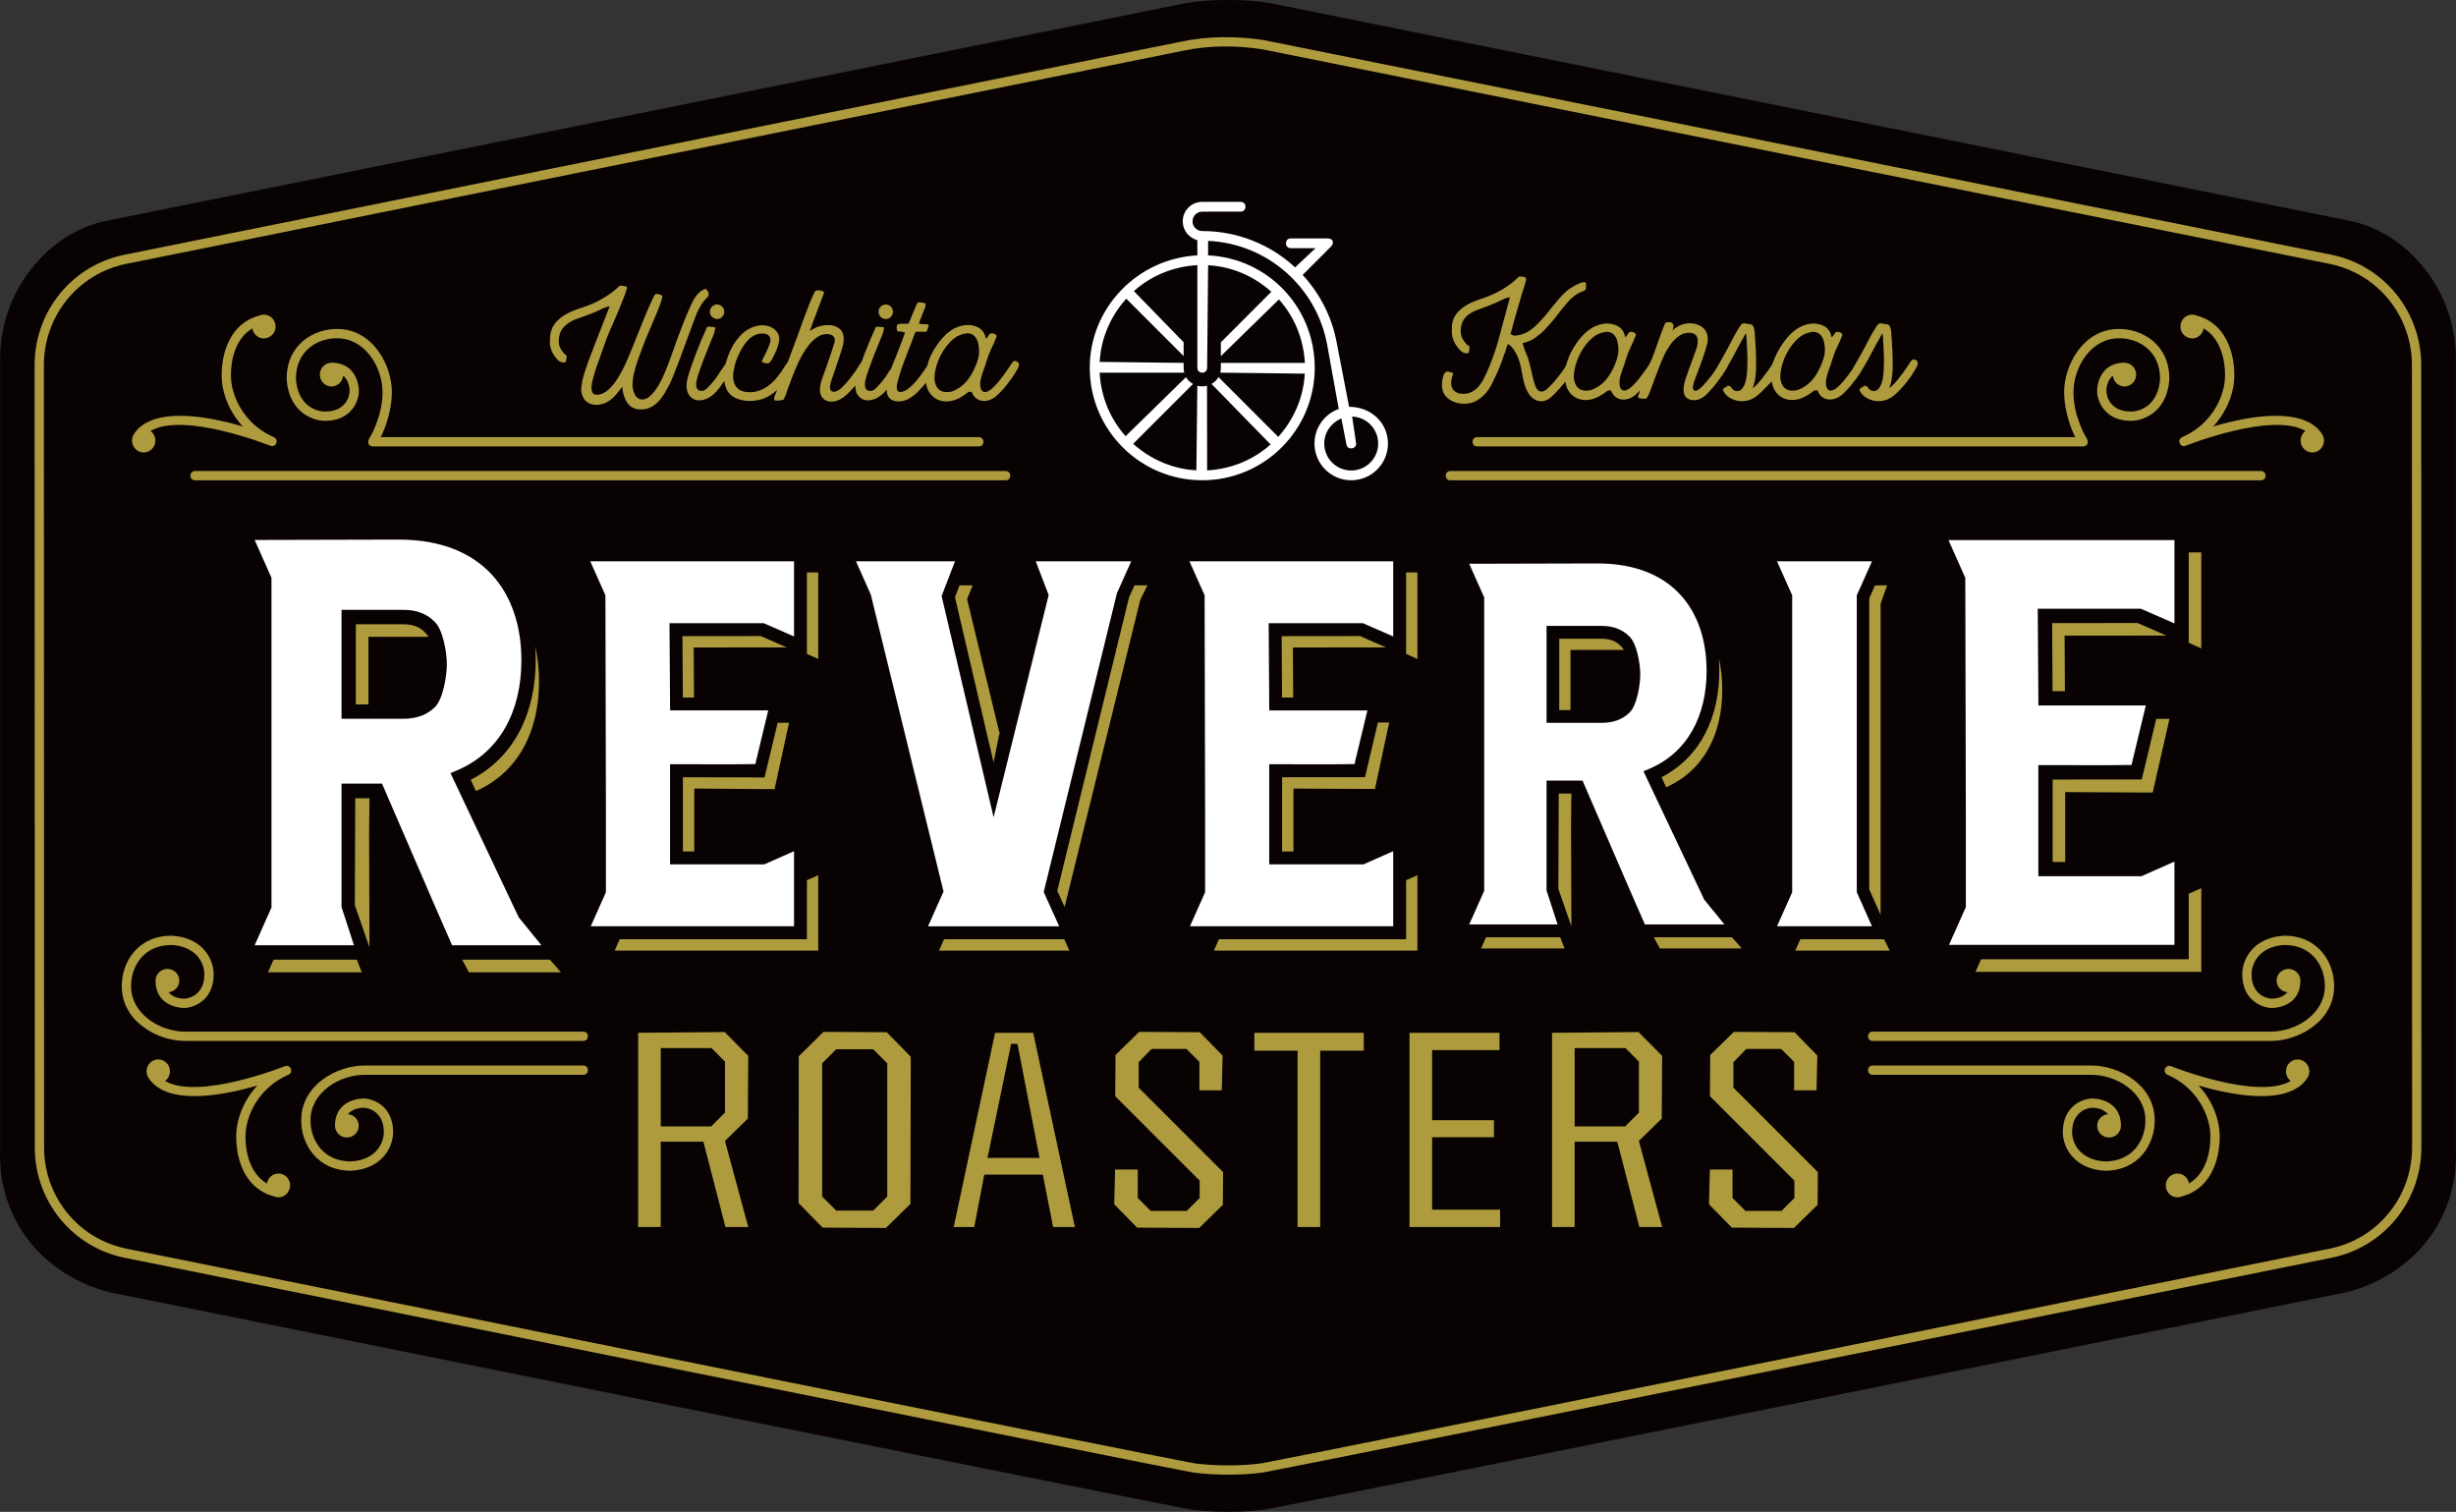 <?xml version="1.0" encoding="UTF-8"?>
<svg id="Layer_1" data-name="Layer 1" xmlns="http://www.w3.org/2000/svg" version="1.1" viewBox="0 0 197.784 121.743">
  <rect x="0" y="0" width="197.784" height="121.743" fill="#333333" stroke="none"/>
  <path d="M98.892,121.743c-1.006-.002-1.996-.063-2.884-.17-1.155-.138-87.108-17.498-87.108-17.498C3.634,102.792-.205,98.326.009,92.578l.002-63.733c-.002-5.466,3.91-10.084,8.446-11.041C8.456,17.803,94.293.502,94.926.366c1.345-.285,2.735-.376,3.966-.365,1.231-.011,2.622.08,3.966.365.633.135,86.471,17.437,86.471,17.437,4.535.958,8.448,5.575,8.445,11.041l.002,63.733c.214,5.748-3.625,10.214-8.892,11.497,0,0-85.953,17.36-87.108,17.498-.887.107-1.877.168-2.884.17" fill="#080203" stroke-width="0"/>
  <path d="M110.727,63.526l1.147-5.348h-.91l-1.04,4.404-6.675.005v5.982h.913v-5.068l5.846.028.718-.002ZM114.148,76.548h-16.396l.408-.914h15.074v-4.754l.914-.405v6.072ZM111.613,52.135l-7.495.006.025,4.029h-.899l-.031-4.943,6.311-.007,2.09.914ZM64.981,52.657v-6.561h.914v6.97l-.914-.409ZM63.54,58.202h-.914l-1.057,4.403-6.573-.018v5.98h.914v-5.067s6.467.048,6.467.048l1.164-5.346ZM65.894,76.548h-16.396l.408-.914h15.075v-4.754l.914-.406v6.074ZM63.36,52.135l-7.495.006.024,4.029h-.898l-.032-4.943,6.311-.007,2.089.914ZM139.477,75.476l.796.901h-6.602l-.488-.901h6.293ZM134.177,63.395l-.374-.81c3.202-1.651,4.654-4.91,4.654-8.557,0-.346-.014-.689-.037-1.027.185.802.275,1.655.275,2.542,0,3.54-1.455,6.491-4.517,7.851M119.67,75.476h5.973l.352.901h-6.725l.4-.901ZM126.547,74.593l-1.052-3.019.03-7.669h1.022l-.029,2.511.029,8.178ZM126.473,52.338v4.846h-.905v-5.748h3.421c.673-.001,1.162.207,1.508.558.114.103.205.217.283.345l-4.307-.002ZM78.333,47.136l-.455,1.102,2.631,10.875v-.184l-.496,2.468-3.109-13.306.368-.955h1.06ZM92.407,47.136l-.576,1.153-6.098,24.749-.588-1.304,5.777-23.624.44-.974h1.045ZM76.026,75.634h9.681l.412.914h-10.501l.408-.914ZM151.968,47.136l-.52,1.488-.002,25.044-.914-2.048v-23.44l.465-1.043h.97ZM144.982,75.634h6.743l.456.914h-7.606l.407-.914ZM113.234,52.657v-6.561h.914v6.97l-.914-.409ZM101.649,3.968c-2.033-.318-4.315-.319-6.316.106-.607.129-85.231,17.187-85.231,17.187-3.793.8-6.538,4.124-6.568,8.094l.015,63.087c.028,3.97,2.774,7.294,6.567,8.094,0,0,85.044,17.179,86.149,17.312,1.624.195,3.622.221,5.346-.015,1.063-.147,86.07-17.297,86.07-17.297,3.794-.8,6.539-4.124,6.568-8.094l-.014-63.087c-.028-3.969-2.774-7.294-6.567-8.094L101.649,3.968ZM71.907,25.035c.036.312-.188.612-.501.65-.325.038-.614-.2-.65-.513-.037-.325.188-.612.512-.649.312-.037.601.187.639.513M58.32,25.035c.037.312-.188.612-.5.65-.325.038-.612-.2-.65-.513-.037-.325.188-.612.513-.649.311-.037.601.187.637.513M78.711,27.436c-.15-.388-.438-.601-.825-.601-.474.063-.801.213-1.063.427-.851.674-1.5,1.937-1.562,3.062-.025.387.087.763.299.988.165.176.389.263.664.263.2,0,.374-.014.563-.1.499-.224.899-.537,1.212-.975.225-.313.424-.663.613-1.15.124-.312.223-.65.236-1,0-.34-.037-.65-.137-.913M82.062,29.397c-.025.188-.162.401-.263.563-.161.276-.263.413-.374.563-.339.474-.587.775-.863,1.051-.213.212-.363.387-.626.525-.15.088-.326.15-.5.176-.061.013-.126.013-.187.013-.463,0-.825-.263-1-.738l-.262.011c-.488.389-.913.627-1.35.715-.151.036-.287.05-.426.05-.875,0-1.526-.6-1.637-1.501-.179.206-.355.416-.541.601-.138.15-.298.312-.487.45-.237.162-.45.313-.725.387-.599.162-1.299.037-1.4-.662l-.016-.222c-.262.318-.602.621-.997.76-.425.151-.899.175-1.263-.237-.203-.232-.273-.544-.268-.863-.148.185-.305.364-.473.525-.287.288-.638.601-1.076.727-.336.087-.751.087-1.024-.188-.2-.188-.262-.426-.275-.688-.012-.575.311-1.263.462-1.7.312-.9.687-2.012.712-2.125.051-.2.026-.363-.062-.475-.099-.138-.3-.213-.549-.213-.277.012-.463.063-.601.138-.337.2-.563.401-.774.65-.438.526-.813,1.187-1.152,2.013-.199.476-.388.963-.562,1.45-.05.113-.087.226-.126.338-.013.074-.036.137-.061.212-.064.149-.125.3-.213.475-.351.101-.526.087-.737.063l-.026-.225.243-.62c-.482.448-1.061.774-1.733.857-.589.076-1.227.026-1.751-.275-.504-.288-.706-.772-.761-1.293-.124.178-.253.351-.389.53-.276.375-.664.763-1.125.925-.426.151-.901.175-1.263-.237-.363-.412-.3-1.087-.15-1.588.187-.637.413-1.264.662-1.925l.1-.237c.187-.488.426-1.063.651-1.551.048-.126.074-.188.112-.25.012-.025.049-.05.175-.05.062,0,.15.014.237.025.163.013.201.013.262.025-.024.352-.186.726-.262.888-.162.362-.787,1.951-.938,2.4l-.199.588c-.114.363-.35,1.175.223,1.25.351.05.602-.313.826-.549.288-.313.538-.676.763-1.039l.139-.187.175-.263.113-.18c.057-.23.13-.452.213-.669.263-.688.674-1.351,1.237-1.826.4-.338.964-.575,1.514-.575.725,0,1.451.514,1.326,1.275-.101.549-.25.85-.538,1.413-.075.139-.15.262-.274.35-.101.077-.226.025-.338,0-.127-.025-.252-.05-.226-.125.038-.187.275-.588.338-.738.161-.4.425-.799.324-1.137-.088-.275-.301-.349-.601-.375-.449-.026-.862.213-1.162.512-.488.5-.825,1.251-1.013,1.764-.074.25-.125.512-.174.775-.125.65.037,1.513.937,1.651.576.088,1.077-.025,1.588-.312.362-.201.75-.563.988-.877.173-.225.275-.349.348-.462.038-.063.088-.124.126-.2.094-.125.248-.394.375-.54l.428-1.149c.276-.724.488-1.31.562-1.524.05-.164.313-.887.564-1.526.124-.35.237-.613.299-.764l.288-.65c.051-.112.151-.174.276-.174.112,0,.25.012.362.049.162.088.175.114.137.175l-.888,2.352-.073.212c-.139.351-.126.363-.176.5.525-.388,1.011-.488,1.512-.488.275,0,.525.062.726.188.637.363.525,1.113.374,1.638-.111.399-.374,1.163-.561,1.713l-.163.475c-.061.188-.175.475-.236.751-.051.212-.051.412.061.526.075.087.213.112.438.037.125-.05.225-.125.338-.212.1-.089.188-.188.3-.301.151-.15.288-.325.426-.5l.175-.226c.088-.125.2-.263.275-.362.037-.063.075-.138.124-.2.063-.088.126-.175.176-.263.085-.142.14-.227.198-.287l.28-.762.1-.237c.188-.488.426-1.063.651-1.551.051-.126.074-.188.111-.25.014-.025.051-.05.176-.05.063,0,.151.014.237.025.163.013.2.013.263.025-.025.352-.187.726-.263.888-.161.362-.787,1.951-.938,2.4l-.199.588c-.114.363-.351,1.175.224,1.25.351.05.6-.313.825-.549.287-.313.538-.676.763-1.039l.137-.187c.355-.859.633-1.548.878-2.225.088-.211.161-.438.262-.7-.262-.099-.464-.099-.613-.099-.137-.287-.026-.513,0-.564.2-.05.301-.05.4-.05h.324c.15.013.175,0,.2-.074.175-.452.4-.939.6-1.44.075-.162.112-.211.199-.211.126,0,.424.037.525.087.025.174,0,.225-.012.275-.012.061-.038.125-.051.175l-.087.188-.1.251c-.037.125-.076.224-.114.3-.036.087-.073.162-.111.288-.051.15-.038.161.024.174l.201.013.237.012.187.013c.112.075.088.125.076.188-.101.313-.139.402-.2.413l-.701-.011c-.125-.014-.137.011-.187.123-.076.177-.126.301-.188.476l-.112.312c-.151.399-.314.787-.463,1.2l-.074.175c-.138.375-.388,1.099-.476,1.438-.088.311-.187.612-.15.863.073.499.686.187.912.012.288-.224.576-.513.8-.812l.174-.226c.088-.125.201-.263.263-.362l.138-.2c.05-.088.113-.175.162-.25.152-.613.439-1.201.814-1.713.338-.488.901-1.163,1.701-1.438.262-.087.513-.137.75-.137.226,0,.438.038.637.112.388.137.65.401.764.763.037.175.05.213.087.226l.149-.188c.114-.199.176-.238.252-.238.149-.013.261.026.374.113.062.062.075.1.037.199-.138.351-.3.726-.474,1.076-.139.3-.239.612-.338.925-.05.188-.114.375-.187.55l-.188.563c-.049.163-.112.414-.112.664,0,.387.137.636.388.636.05,0,.111-.011.175-.036.111-.05.238-.112.349-.213.277-.25.525-.526.751-.824l.175-.226.263-.362.137-.2c.05-.088.114-.175.164-.25.125-.188.199-.3.273-.362.101-.062.202-.05.326.049.1.051.138.151.125.263M51.125,32.9c-.713-.238-.951-1.064-1.014-1.738-.186.2-.212.25-.25.301l-.212.263c-.475.587-1.176,1.011-1.963.837-.237-.062-.413-.163-.574-.337-.165-.188-.239-.412-.289-.65-.051-.2.012-.389.026-.588.024-.363.149-.712.248-1.063.063-.225.4-1.149.776-2.126.3-.787.613-1.587.802-2.049.223-.589.398-1.027.424-1.064-.337.012-.589.175-.862.3-.527.25-1.077.45-1.628.637-.812.263-1.525.738-1.6,1.651-.024.262-.013.525.113.763.087.162.199.313.324.449.05.063.112.101.188.138,0,.262-.036.423-.112.563-.313.025-.464-.063-.587-.187-.313-.314-.537-.689-.626-1.125-.051-.238-.026-.476-.013-.713.049-1.4,1.438-2.038,2.563-2.388,1.139-.362,2.201-.95,3.064-1.775.237,0,.361.038.486.063.076.024.1.087.076.175-.051.176-.113.35-.174.524-.301.777-.614,1.539-.95,2.301-.289.626-.551,1.263-.764,1.914-.124.375-.273.762-.399,1.138-.199.525-.374,1.063-.5,1.614-.088.374-.175,1.062.35,1.062.751,0,1.338-.762,1.702-1.325.412-.663.724-1.375,1.024-2.101l.89-2.212c.311-.776.623-1.538.986-2.275.098-.213.149-.239.375-.187.112.025.225.062.326.137-.076.452-.351,1.125-.587,1.675-.164.401-.878,2.038-1.089,2.652-.176.5-.388.999-.513,1.512-.075.276-.162.551-.188.838-.049.324-.062.662.039.988.199.714.776.888,1.325.412.313-.262.526-.6.738-.95.576-.976,1.25-3.09,1.426-3.552.375-.988.737-1.976,1.189-2.939.162-.361.374-.701.687-.961.05-.064.125-.101.186-.138l.263-.114c.152.138.214.252.238.388.025.114,0,.202-.073.276-.226.213-.401.426-.553.687-.148.263-.274.463-.412.85-.325.875-.599,1.576-.911,2.452-.251.712-.502,1.375-.864,2.275-.137.338-.274.676-.449.988-.313.575-.739,1.311-1.35,1.602-.338.162-.45.185-.75.198-.164.013-.363,0-.576-.061M146.823,27.318c-.149-.387-.437-.6-.824-.6-.475.063-.801.212-1.064.425-.851.675-1.499,1.938-1.561,3.064-.026.387.086.762.298.987.163.175.388.263.663.263.199,0,.375-.013.562-.101.5-.225.902-.538,1.214-.974.224-.313.425-.662.612-1.152.125-.313.225-.65.238-1,0-.336-.038-.65-.139-.913M130.197,27.318c-.15-.387-.439-.6-.827-.6-.474.063-.8.212-1.062.425-.622.493-1.135,1.313-1.392,2.152l-.049.176c-.067.247-.108.49-.122.737-.025.387.088.762.3.987.163.175.388.263.662.263.201,0,.375-.013.564-.101.501-.225.9-.538,1.213-.974.225-.313.424-.662.613-1.152.124-.313.224-.65.236-1,0-.336-.037-.65-.137-.913M154.442,29.281c-.024.188-.163.4-.263.563-.161.277-.263.413-.362.563-.413.563-.725.926-1.088,1.25-.287.263-.538.475-.937.575-.502.138-.976.074-1.4-.15-.188-.1-.364-.225-.488-.399-.051-.064-.1-.139-.126-.213-.05-.1-.024-.174.075-.224.089-.064.175-.114.263-.163.102-.05.213-.011.287.1.175.301.575.438.838.162.237-.237.325-.586.388-.887.076-.475.088-1.014.088-1.488,0-.675-.051-1.024-.077-1.75,0-.1-.012-.3-.049-.387-.412.712-.724,1.299-1.038,1.9-.174.326-.376.676-.6,1.05-.062.126-.1.164-.175.288-.045.078-.089.157-.152.217l-.164.233c-.263.362-.512.662-.786.938-.213.213-.362.387-.627.525-.15.088-.325.15-.5.175-.062.012-.125.012-.187.012-.462,0-.825-.263-.999-.738l-.264.013c-.489.387-.914.626-1.351.713-.149.037-.287.05-.424.05-.875,0-1.526-.6-1.638-1.5-.315.305-.612.645-.953.95-.288.263-.538.475-.938.575-.501.138-.974.074-1.4-.15-.187-.1-.362-.225-.487-.399-.051-.064-.099-.139-.126-.213-.05-.1-.025-.174.075-.224.088-.064.175-.114.263-.163.1-.05.213-.011.287.1.175.301.574.438.838.162.238-.237.325-.586.388-.887.076-.475.088-1.014.088-1.488,0-.675-.051-1.024-.076-1.75,0-.1-.012-.3-.05-.387-.412.712-.725,1.299-1.037,1.9l-.418.744c-.054.133-.141.266-.211.369-.163.277-.263.426-.375.563-.4.563-.875,1.125-1.239,1.451-.212.187-.537.362-.9.362-.363.013-.75-.174-.813-.6-.074-.461.063-.901.212-1.325.263-.788.538-1.451.801-2.226.212-.637.2-1.387-.801-1.263-.436.063-.8.363-1.086.676-.189.213-.376.524-.526.762-.137.213-.3.637-.413.876-.1.25-.3.738-.538,1.388-.212.588-.349.963-.45,1.2-.013.05-.113.263-.188.338-.062.075-.125.05-.226.05-.087,0-.187.012-.287-.012-.2-.063-.213-.113-.175-.2l.159-.463c-.251.251-.401.425-.665.564-.15.088-.324.15-.499.175-.063.012-.126.012-.188.012-.462,0-.826-.263-1-.738l-.262.013c-.487.387-.914.626-1.351.713-.149.037-.288.05-.424.05-.87,0-1.518-.592-1.636-1.483-.263.339-.552.656-.857.971-.313.313-.613.612-1.088.612l-.276-.036c-.837-.251-1.088-1.301-1.212-1.94-.149-.812-.276-1.613-.8-2.287-.239-.288-.388-.35-.388-.35l-.112.25-.113.4c-.062.136-.112.274-.162.424-.087.251-.175.527-.288.789-.074.199-.175.399-.263.598l-.112.237c-.338.713-.626,1.363-1.45,1.851-.302.176-.65.263-1.026.263-.6,0-1.164-.224-1.501-.625-.298-.338-.337-.926-.249-1.313.05-.275.137-.662.425-.662.162.025.45.136.45.136-.199.539-.238.951-.062,1.252.149.262.449.412.838.412.876.014,1.351-.625,1.651-1.175.362-.675.624-1.388.887-2.127.252-.71.437-1.44.612-2.114l.633-2.35c-.337.013-.578.176-.848.3-.513.251-1.053.451-1.593.639-.8.262-1.489.737-1.519,1.649-.011.263.015.525.152.764.096.162.215.312.347.449l.194.137c.014.263-.015.426-.083.564-.312.025-.467-.063-.597-.187-.328-.313-.572-.689-.681-1.125-.063-.239-.05-.476-.049-.714-.02-1.401,1.338-2.038,2.444-2.388,1.12-.361,2.152-.951,2.975-1.775.237,0,.364.037.49.063l.084.176c-.042.174-.095.35-.149.525-.205.606-.662,2.234-.911,3.089-.057.254-.125.517-.213.774l.251.137c.549,0,.912-.175,1.187-.336.275-.151.501-.363.738-.6.424-.4.788-.863,1.137-1.313l.188-.225c.287-.362.637-.775,1.05-1.137.301-.238.638-.438,1.051-.614.125-.05.251-.087.388-.074.111.012.099.137.099.25l-.026.351-.211.123c-.139.037-.301.114-.439.199-.287.163-.562.4-.85.738-.3.338-.575.701-.851,1.051l-.137.188c-.124.162-.263.311-.4.462-.1.112-.213.226-.313.35-.25.3-.55.525-.851.75-.287.213-.599.349-1.025.436.087.426.236.727.362,1.039.125.325.2.662.289,1,.112.437.174.888.337,1.326.062.176.15.412.337.5.362.188.725-.251.95-.475.238-.226.401-.438.551-.637.263-.338.375-.475.439-.589l.137-.187.129-.288c.15-.588.438-1.175.812-1.689.338-.486.901-1.162,1.701-1.436.262-.088.512-.138.751-.138.224,0,.436.037.636.112.388.137.65.4.764.763.036.175.048.213.087.225l.149-.187c.113-.201.175-.238.251-.238.15-.013.262.026.375.113.063.061.075.099.037.199-.138.35-.301.725-.475,1.075-.138.299-.238.612-.337.925-.051.186-.114.375-.187.55l-.189.563c-.05.162-.113.413-.113.663,0,.387.138.637.389.637.048,0,.111-.013.174-.037.112-.051.238-.112.349-.213.276-.25.525-.525.75-.825l.175-.225.263-.363.137-.199c.05-.087.112-.175.163-.25l.229-.475c.176-.438.713-2.025.914-2.514l.149-.349c.275-.1.438-.074.575.024.129.185.105.221,0,.639.025-.112.275-.288.401-.349.388-.239.812-.326,1.262-.264.914.138,1.35.813,1.126,1.662-.151.576-.326,1.101-.539,1.664l-.411,1.1c-.051.125-.126.311-.162.5-.038.188-.075.387.112.488.126.062.413-.124.663-.401.238-.275.5-.562.587-.687l.175-.225c.117-.175.266-.376.341-.513.388-.688.625-1.076.913-1.626.287-.55.562-1.1.901-1.625.038-.074.087-.138.137-.213.062-.087.138-.125.238-.137.126-.014.2.037.312.05l.188.013c.111.011.188.062.25.149.075.151.113.301.125.463.037.776.113,1.338.113,2.114.012.762.038,1.65-.276,2.45l.288-.262c.236-.226.388-.438.549-.637.113-.162.137-.201.175-.225l.263-.363c.038-.061.087-.137.137-.199.05-.087.114-.175.164-.25.25-.687.526-1.234.876-1.714.339-.486.902-1.162,1.701-1.436.263-.088.513-.138.749-.138.227,0,.439.037.639.112.388.137.65.4.763.763.037.175.051.213.087.225l.15-.187c.112-.201.175-.238.25-.238.15-.013.263.026.377.113.062.061.074.099.035.199-.137.35-.3.725-.474,1.075-.138.299-.238.612-.338.925-.05.186-.113.375-.187.55l-.187.563c-.052.162-.114.413-.114.663,0,.387.138.637.388.637.05,0,.112-.013.176-.037.112-.051.237-.112.351-.213.274-.25.524-.525.75-.825l.174-.225.263-.363c.479-.837.716-1.225,1.004-1.775.287-.55.563-1.1.901-1.625.038-.074.088-.138.137-.213.062-.087.138-.125.238-.137.125-.014.201.037.313.05l.188.013c.112.011.188.062.25.149.076.151.112.301.125.463.037.776.113,1.338.113,2.114.013.762.038,1.65-.275,2.45l.288-.262c.237-.226.388-.438.549-.637.113-.162.137-.201.175-.225l.263-.363c.037-.061.087-.137.137-.199.05-.087.113-.175.163-.25.125-.188.199-.3.274-.363.1-.061.201-.051.339.038.088.063.124.164.112.275M185.272,35.479c0,.528.418.957.941.957.52,0,.941-.429.941-.957,0-.212-.07-.411-.184-.569-1.462-2.147-5.679-1.468-8.738-.571,1.129-1.216,1.701-2.762,1.701-4.104,0-1.988-.774-4.235-3.059-4.835-.106-.042-.221-.065-.341-.065-.522,0-.941.429-.941.958s.419.957.941.957c.468,0,.857-.349.929-.804,1.222.722,1.723,2.223,1.723,3.789,0,1.754-1.155,3.984-3.452,4.966-.459.196-.164.884.294.689.187-.076,6.96-2.744,9.635-1.187-.237.174-.391.458-.391.778M182.073,37.929h-65.274c-.499,0-.499.749,0,.749h65.274c.499,0,.499-.749,0-.749M168.066,35.341s-.27-.42-.541-1.098c-.276-.691-.548-1.634-.548-2.666,0-2.012,1.423-4.338,3.648-4.338,1.615-.016,3.341,1.031,3.327,3.274-.121,1.958-1.423,2.619-2.351,2.629-1.628,0-1.97-1.197-1.97-1.63,0-.398.122-.931.518-1.259.044.487.444.869.937.869.519,0,.941-.429.941-.958s-.434-.958-.954-.958c-1.804,0-2.191,1.568-2.191,2.305,0,.691.54,2.379,2.722,2.379,1.287-.014,2.957-.962,3.095-3.363.018-2.768-2.162-4.056-4.079-4.037-2.82,0-4.393,2.871-4.393,5.087,0,1.126.342,2.533.895,3.623h-48.165c-.498,0-.498.749,0,.749h48.8c.261,0,.385-.204.373-.4,0-.066-.02-.137-.066-.208M12.512,35.479c0,.528-.419.957-.942.957-.519,0-.94-.429-.94-.957,0-.212.069-.411.184-.569,1.462-2.147,5.679-1.468,8.738-.571-1.129-1.216-1.702-2.762-1.702-4.104,0-1.988.774-4.235,3.059-4.835.106-.042.221-.065.342-.065.523,0,.941.429.941.958s-.418.957-.941.957c-.468,0-.856-.349-.929-.804-1.222.722-1.724,2.223-1.724,3.789,0,1.754,1.156,3.984,3.452,4.966.459.196.164.884-.294.689-.187-.076-6.96-2.744-9.636-1.187.237.174.391.458.391.778M15.712,37.929h65.274c.499,0,.499.749,0,.749H15.712c-.499,0-.499-.749,0-.749M29.718,35.341s.27-.42.541-1.098c.276-.691.548-1.634.548-2.666,0-2.012-1.423-4.338-3.647-4.338-1.616-.016-3.342,1.031-3.327,3.274.12,1.958,1.422,2.619,2.35,2.629,1.628,0,1.97-1.197,1.97-1.63,0-.398-.122-.931-.518-1.259-.044.487-.444.869-.937.869-.519,0-.941-.429-.941-.958s.434-.958.954-.958c1.805,0,2.191,1.568,2.191,2.305,0,.691-.54,2.379-2.722,2.379-1.287-.014-2.958-.962-3.095-3.363-.018-2.768,2.162-4.056,4.079-4.037,2.82,0,4.393,2.871,4.393,5.087,0,1.126-.342,2.533-.895,3.623h48.165c.499,0,.499.749,0,.749H30.026c-.261,0-.385-.204-.374-.4,0-.066.02-.137.066-.208M168.433,85.802h-17.625c-.499,0-.499.749,0,.749h17.625c2.011,0,4.338,1.423,4.338,3.647.016,1.615-1.031,3.342-3.274,3.327-1.958-.12-2.619-1.422-2.629-2.351,0-1.628,1.197-1.97,1.631-1.97.398,0,.93.122,1.258.518-.487.044-.868.444-.868.937,0,.52.429.941.957.941s.958-.433.958-.953c0-1.805-1.568-2.191-2.305-2.191-.691,0-2.379.54-2.379,2.722.014,1.287.962,2.957,3.364,3.095,2.768.018,4.055-2.162,4.037-4.079,0-2.82-2.871-4.393-5.087-4.393M150.808,83.821h32.075c2.215,0,5.087-1.572,5.087-4.393.018-1.917-1.269-4.097-4.038-4.079-2.401.138-3.35,1.808-3.363,3.096,0,2.182,1.688,2.722,2.379,2.722.737,0,2.305-.387,2.305-2.192,0-.519-.429-.953-.957-.953s-.958.421-.958.941c0,.493.382.893.869.937-.328.396-.861.518-1.258.518-.434,0-1.63-.341-1.63-1.97.009-.928.672-2.23,2.629-2.35,2.243-.014,3.289,1.712,3.274,3.327,0,2.225-2.327,3.648-4.338,3.648h-32.075c-.499,0-.499.748,0,.748M184.092,86.271c0-.528.418-.958.941-.958.519,0,.941.429.941.958,0,.212-.069.411-.184.569-1.462,2.148-5.679,1.468-8.738.572,1.129,1.216,1.702,2.763,1.702,4.104,0,1.988-.774,4.235-3.06,4.835-.106.042-.221.065-.341.065-.523,0-.941-.429-.941-.958s.418-.958.941-.958c.468,0,.857.348.929.803,1.221-.721,1.723-2.223,1.723-3.788,0-1.755-1.156-3.984-3.452-4.966-.459-.196-.165-.885.294-.688.187.076,6.96,2.744,9.636,1.187-.237-.174-.391-.458-.391-.778M13.686,86.271c0-.528-.418-.958-.942-.958-.519,0-.941.429-.941.958,0,.212.069.411.184.569,1.462,2.148,5.68,1.468,8.738.572-1.13,1.216-1.702,2.763-1.702,4.104,0,1.988.774,4.235,3.059,4.835.106.042.221.065.341.065.523,0,.941-.429.941-.958s-.418-.958-.941-.958c-.468,0-.856.348-.929.803-1.221-.721-1.723-2.223-1.723-3.788,0-1.755,1.156-3.984,3.452-4.966.459-.196.164-.885-.294-.688-.187.076-6.96,2.744-9.635,1.187.238-.174.391-.458.391-.778M46.97,83.821H14.895c-2.216,0-5.087-1.572-5.087-4.393-.018-1.917,1.269-4.097,4.038-4.079,2.4.138,3.349,1.808,3.363,3.096,0,2.182-1.689,2.722-2.379,2.722-.737,0-2.305-.387-2.305-2.192,0-.519.429-.953.958-.953s.957.421.957.941c0,.493-.381.893-.868.937.328.396.861.518,1.258.518.434,0,1.63-.341,1.63-1.97-.01-.928-.671-2.23-2.629-2.35-2.243-.014-3.29,1.712-3.274,3.327,0,2.225,2.327,3.648,4.338,3.648h32.074c.499,0,.499.748,0,.748M29.345,85.802h17.624c.499,0,.499.749,0,.749h-17.624c-2.012,0-4.338,1.423-4.338,3.647-.016,1.615,1.031,3.342,3.274,3.327,1.957-.12,2.619-1.422,2.629-2.351,0-1.628-1.197-1.97-1.63-1.97-.398,0-.931.122-1.258.518.486.044.868.444.868.937,0,.52-.429.941-.958.941s-.957-.433-.957-.953c0-1.805,1.568-2.191,2.305-2.191.69,0,2.379.54,2.379,2.722-.013,1.287-.962,2.957-3.363,3.095-2.769.018-4.055-2.162-4.037-4.079,0-2.82,2.871-4.393,5.087-4.393M44.285,77.28l.893,1.015h-7.415l-.549-1.015h7.071ZM38.331,63.705l-.423-.909c3.602-1.857,5.233-5.52,5.233-9.616,0-.389-.016-.772-.045-1.152.21.9.313,1.858.313,2.855,0,3.976-1.635,7.293-5.078,8.821M22.031,77.28h6.71l.393,1.015h-7.556l.452-1.015ZM29.754,76.288l-1.179-3.393.032-8.617h1.148l-.03,2.822.03,9.188ZM29.672,51.281v5.446h-1.015v-6.459h3.844c.755,0,1.306.233,1.693.627.126.115.231.246.319.388l-4.841-.002ZM174.463,51.182l-8.198.006.026,4.47h-.997l-.034-5.483,6.885-.006,2.318,1.014ZM177.274,78.257h-18.184l.452-1.013h16.718v-5.273l1.013-.448v6.734ZM174.709,57.883h-1.062l-1.17,4.884-7.175.006v6.635h1.012v-5.621s6.369.031,6.369.031l.678-.002,1.348-5.932ZM176.26,51.76v-7.277h1.013v7.73l-1.013-.453ZM187.819,20.528c4.138.873,7.134,4.505,7.165,8.824l.014,63.093c-.032,4.32-3.026,7.951-7.166,8.824,0,0-85.055,17.158-86.119,17.305-1.797.247-3.861.218-5.537.017-1.107-.133-86.212-17.322-86.212-17.322-4.139-.873-7.133-4.504-7.164-8.824l-.002-26.121-.013-36.972c.033-4.319,3.026-7.951,7.165-8.824,0,0,84.62-17.057,85.226-17.186,2.09-.444,4.465-.445,6.587-.113l86.055,17.299Z" fill="#ad9b3e" fill-rule="evenodd" stroke-width="0"/>
  <path d="M61.548,69.605l2.397-1.061v6.044h-16.37l1.221-2.739v-6.385l-.041-17.527-1.221-2.739h16.411v6.051l-2.438-1.066h-7.592l.049,7.02h7.903l-1.04,4.324-1.662.017-5.205-.003v8.063h7.589ZM131.208,57.401c.605-.552.884-2.231.884-3.096,0-.844-.278-2.505-.879-3.055-.573-.582-1.325-.847-2.221-.847h-4.446v7.804h4.446c.888,0,1.641-.253,2.216-.806M125.435,74.441h-7.119l1.208-2.705v-23.629l-1.208-2.709,10.328-.026c6.087,0,8.789,3.834,8.789,8.653,0,3.596-1.505,6.586-4.672,7.91l-.41.173,4.89,10.332,1.63,2.002h-6.405l-1.253-2.863-3.768-8.719h-2.9v8.843l.889,2.739ZM74.735,74.59l1.248-2.8-5.856-23.909-1.194-2.681h7.974l-1.078,2.796,4.187,17.819,4.434-17.9-1.039-2.714h7.688l-1.149,2.559-5.898,24.072,1.245,2.759h-10.563ZM143.105,74.59l1.222-2.74v-23.911l-1.222-2.74h7.648l-1.223,2.74v23.911l1.223,2.74h-7.648ZM109.801,69.605l2.396-1.061v6.045h-16.37l1.222-2.74v-6.385l-.04-17.527-1.222-2.739h16.41v6.051l-2.438-1.066h-7.592l.049,7.024h7.902l-1.04,4.32-1.661.017-5.205-.003v8.063h7.589ZM34.994,56.971c.676-.622.991-2.506.991-3.478,0-.948-.313-2.815-.986-3.432-.644-.654-1.491-.953-2.497-.953h-4.997v8.771h4.997c.998,0,1.846-.286,2.491-.908M28.506,76.12h-7.999l1.356-3.044v-26.549l-1.356-3.046,11.607-.029c6.84,0,9.874,4.308,9.874,9.725,0,4.04-1.689,7.401-5.249,8.887l-.46.194,5.494,11.612,1.831,2.25h-7.196l-1.408-3.219-4.236-9.798h-3.259v9.938l1,3.078ZM172.453,70.558l2.658-1.177v6.704h-18.156l1.357-3.037v-7.083l-.045-19.438-1.355-3.037h18.2v6.71l-2.704-1.182h-8.307l.054,7.789h8.65l-1.152,4.793-1.843.019-5.66-.005v8.944h8.304Z" fill="#fff" fill-rule="evenodd" stroke-width="0"/>
  <path d="M106.643,35.714c0,1.201.973,2.173,2.171,2.173s2.172-.972,2.172-2.173c0-1.175-.931-2.131-2.096-2.171l.31,2.097c.051.258-.114.423-.31.46-.198.038-.412-.053-.461-.31l-.406-2.101c-.848.375-1.38,1.138-1.38,2.025M111.774,35.714c0,1.635-1.325,2.96-2.959,2.96s-2.958-1.325-2.958-2.96c0-1.28.815-2.372,1.955-2.783l-.941-5.21c-.86-4.593-4.792-8.107-9.582-8.324v1.165c4.859.246,8.588,4.204,8.588,9.052,0,5.002-4.056,9.059-9.06,9.059s-9.058-4.057-9.058-9.059c0-4.848,3.878-8.806,8.665-9.048v-1.221c-.702-.208-1.177-.81-1.177-1.521,0-.867.704-1.57,1.57-1.57h3.086c.262,0,.394.192.394.393s-.131.393-.394.393l-3.086.004c-.43,0-.78.349-.78.781s.35.781.78.781c2.888,0,5.515,1.109,7.479,2.924l1.647-1.546h-1.989c-.263,0-.395-.193-.395-.394s.131-.393.395-.393h2.938c.455,0,.6.35.279.673l-2.267,2.267c1.402,1.532,2.356,3.385,2.74,5.438l1.001,5.184c1.805,0,3.129,1.323,3.129,2.956M97.565,30.916c.224-.124.424-.306.562-.548l4.813,4.812c1.259-1.412,2.029-3.164,2.137-5.092l-6.807-.079c.03-.122.047-.253.047-.393v-.393h6.764c-.111-2.009-.881-3.76-2.088-5.112l-4.676,4.565v-1.112l4.067-4.069c-1.411-1.26-3.164-2.029-5.094-2.138l-.079,8.259c0,.262-.192.393-.394.393-.201,0-.393-.131-.393-.393v-8.264c-2.007.114-3.759.881-5.113,2.09l4.008,4.118v1.112l-4.622-4.621c-1.26,1.411-2.03,3.162-2.139,5.092l6.762.079v.393c0,.139.016.271.047.393h-6.812c.113,2.009.883,3.761,2.091,5.115l4.864-4.753c.138.241.34.424.563.548l-4.819,4.82c1.412,1.259,3.164,2.028,5.091,2.136l.079-6.813c.131.035.264.052.393.052.126,0,.256-.016.384-.049l.01,6.815c2.008-.113,3.761-.882,5.113-2.089l-4.76-4.873Z" fill="#fff" stroke-width="0"/>
  <path d="M60.259,98.806h-1.838l-1.778-6.873h-3.433v6.873h-1.819v-15.639l6.968-.06,1.897,1.918-.03,5.05-1.844,1.801,1.876,6.931ZM53.211,90.706h4.062l1.11-1.111v-4.112l-1.087-1.086h-4.085v6.309ZM83.717,93.242l-1.78-9.182-.51-.003-1.901,9.185h4.192ZM79.265,94.588l-.806,4.218h-1.655l3.331-15.638h3.071l3.354,15.638h-1.752l-.829-4.218h-4.715ZM66.208,85.625v10.726l1.134,1.133h2.975l1.134-1.133v-10.726l-1.134-1.134h-2.975l-1.134,1.134ZM73.318,96.948l-1.976,1.935-5.097-.028-1.935-1.977.014-11.819,1.991-1.966,5.097.028,1.934,1.976-.029,11.851ZM126.81,90.706h4.062l1.111-1.111v-4.112l-1.086-1.086h-4.086v6.309ZM133.859,98.806h-1.841l-1.777-6.873h-3.432v6.873h-1.82v-15.639l6.967-.06,1.897,1.918-.03,5.05-1.843,1.801,1.877,6.931ZM106.318,84.61v14.196h-1.822v-14.196h-3.482v-1.442h8.811v1.442h-3.507ZM120.308,90.208v1.369h-4.978v5.835h5.475v1.393h-7.295v-15.638h7.248v1.394h-5.428v5.646h4.978ZM137.701,88.271l.024-3.315,1.906-1.863,4.884.028,1.838,1.881-.067,2.798h-1.805v-2.293l-1.04-1.04h-2.81l-1.036,1.066v2.055l5.441,5.441,1.358,1.358-.02,2.632-1.905,1.864-5.004-.028-1.838-1.88.069-2.799h1.826v2.293l1.04,1.039h2.904l1.04-1.039v-1.396l-6.803-6.802ZM89.81,88.271l.023-3.315,1.904-1.863,4.884.028,1.838,1.881-.069,2.798h-1.802v-2.293l-1.04-1.04h-2.812l-1.037,1.066v2.055l5.442,5.441,1.358,1.358-.021,2.632-1.906,1.864-5.002-.028-1.838-1.88.067-2.799h1.827v2.293l1.04,1.039h2.904l1.04-1.039v-1.396l-6.803-6.802Z" fill="#ad9b3e" fill-rule="evenodd" stroke-width="0"/>
</svg>